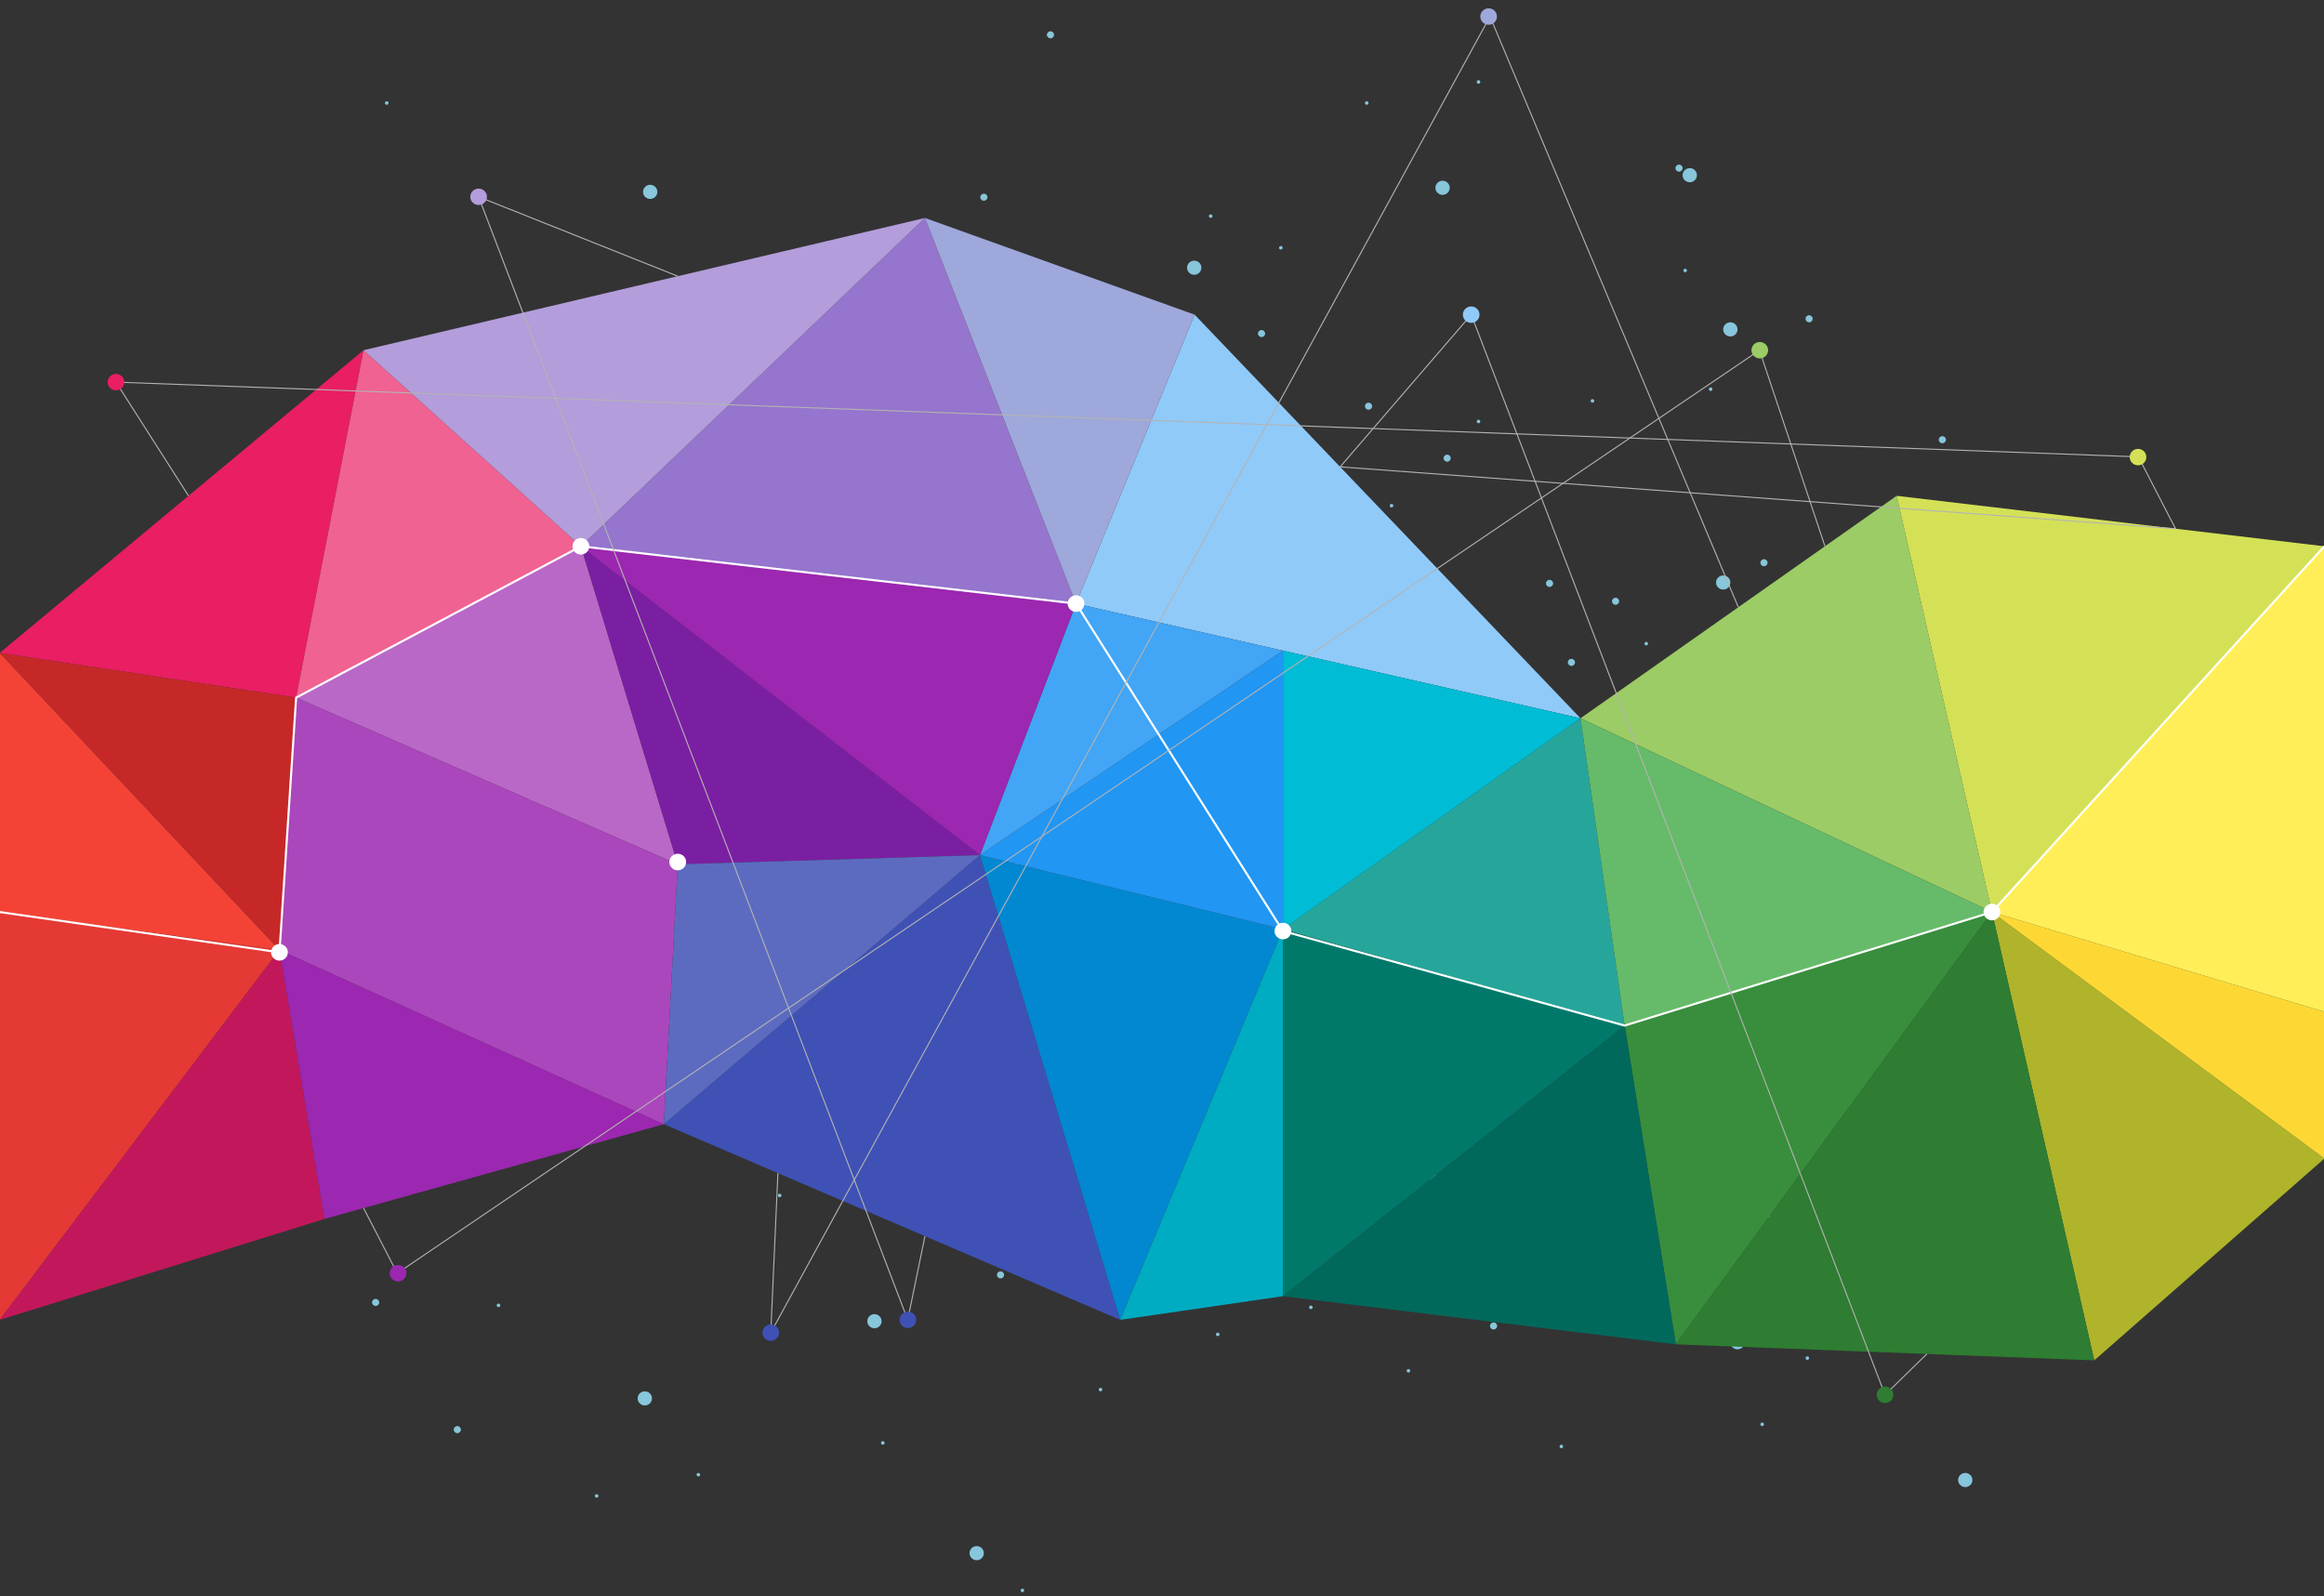 <?xml version="1.0" encoding="iso-8859-1"?>
<!-- Generator: Adobe Illustrator 24.1.0, SVG Export Plug-In . SVG Version: 6.00 Build 0)  -->
<svg version="1.1" id="Layer_1" xmlns="http://www.w3.org/2000/svg" xmlns:xlink="http://www.w3.org/1999/xlink" x="0px" y="0px"
	 viewBox="0 0 1118 768" style="enable-background:new 0 0 1118 768;" xml:space="preserve">
<rect x="0" y="0" width="1118" height="768" fill="#333333" stroke="none"/>
<g>
	<g class="particles">
		<!-- Particles -->
		<path style="fill:#87C6DB;" d="M232.408,231.342c0,0.47-0.386,0.85-0.861,0.85c-0.476,0-0.862-0.38-0.862-0.85
			c0-0.469,0.386-0.85,0.862-0.85C232.022,230.492,232.408,230.873,232.408,231.342z"/>
		<path style="fill:#87C6DB;" d="M273.763,152.513c0,0.469-0.386,0.85-0.862,0.85c-0.475,0-0.861-0.381-0.861-0.85
			s0.386-0.85,0.861-0.85C273.376,151.664,273.763,152.044,273.763,152.513z"/>
		<path style="fill:#87C6DB;" d="M670.29,243.282c0,0.47-0.387,0.85-0.862,0.85c-0.476,0-0.862-0.38-0.862-0.85
			c0-0.469,0.385-0.85,0.862-0.85C669.904,242.432,670.29,242.813,670.29,243.282z"/>
		<path style="fill:#87C6DB;" d="M895.116,269.876c0,0.469-0.384,0.85-0.861,0.85c-0.476,0-0.862-0.38-0.862-0.85
			c0-0.47,0.385-0.85,0.862-0.85C894.731,269.026,895.116,269.406,895.116,269.876z"/>
		<path style="fill:#87C6DB;" d="M811.531,130.137c0,0.47-0.385,0.85-0.862,0.85c-0.476,0-0.861-0.38-0.861-0.85
			c0-0.469,0.384-0.85,0.861-0.85C811.146,129.288,811.531,129.668,811.531,130.137z"/>
		<path style="fill:#87C6DB;" d="M712.122,39.432c0,0.469-0.387,0.85-0.863,0.85c-0.475,0-0.861-0.38-0.861-0.85
			c0-0.47,0.385-0.85,0.861-0.85C711.736,38.582,712.122,38.963,712.122,39.432z"/>
		<ellipse style="fill:#87C6DB;" cx="186.056" cy="49.558" rx="0.862" ry="0.85"/>
		<ellipse style="fill:#87C6DB;" cx="208.459" cy="251.977" rx="0.862" ry="0.85"/>
		<path style="fill:#87C6DB;" d="M192.35,435.05c0,0.469-0.385,0.849-0.862,0.849c-0.476,0-0.862-0.38-0.862-0.849
			c0-0.47,0.386-0.85,0.862-0.85C191.964,434.2,192.35,434.581,192.35,435.05z"/>
		<ellipse style="fill:#87C6DB;" cx="191.488" cy="547.313" rx="0.862" ry="0.85"/>
		<path style="fill:#87C6DB;" d="M240.679,628.006c0,0.47-0.386,0.85-0.862,0.85c-0.476,0-0.862-0.38-0.862-0.85
			c0-0.469,0.386-0.849,0.862-0.849C240.293,627.157,240.679,627.537,240.679,628.006z"/>
		<path style="fill:#87C6DB;" d="M287.891,719.691c0,0.47-0.386,0.85-0.862,0.85c-0.475,0-0.861-0.38-0.861-0.85
			s0.386-0.85,0.861-0.85C287.505,718.841,287.891,719.221,287.891,719.691z"/>
		<path style="fill:#87C6DB;" d="M336.828,709.491c0,0.47-0.385,0.85-0.861,0.85c-0.476,0-0.862-0.38-0.862-0.85
			c0-0.469,0.385-0.849,0.862-0.849C336.443,708.642,336.828,709.022,336.828,709.491z"/>
		<ellipse style="fill:#87C6DB;" cx="424.694" cy="694.191" rx="0.862" ry="0.85"/>
		<path style="fill:#87C6DB;" d="M492.71,765.15c0,0.47-0.386,0.85-0.862,0.85s-0.862-0.38-0.862-0.85c0-0.47,0.386-0.85,0.862-0.85
			S492.71,764.68,492.71,765.15z"/>
		<path style="fill:#87C6DB;" d="M530.289,668.524c0,0.47-0.385,0.85-0.862,0.85c-0.476,0-0.862-0.38-0.862-0.85
			c0-0.469,0.386-0.849,0.862-0.849C529.904,667.675,530.289,668.056,530.289,668.524z"/>
		<path style="fill:#87C6DB;" d="M375.949,575.143c0,0.469-0.385,0.85-0.861,0.85s-0.862-0.381-0.862-0.85
			c0-0.47,0.386-0.85,0.862-0.85S375.949,574.673,375.949,575.143z"/>
		<path style="fill:#87C6DB;" d="M308.478,421.562c0,0.469-0.385,0.85-0.861,0.85s-0.862-0.381-0.862-0.85
			c0-0.47,0.386-0.85,0.862-0.85S308.478,421.092,308.478,421.562z"/>
		<path style="fill:#87C6DB;" d="M254.119,482.033c0,0.47-0.385,0.85-0.861,0.85c-0.476,0-0.862-0.38-0.862-0.85
			c0-0.469,0.385-0.849,0.862-0.849C253.733,481.184,254.119,481.565,254.119,482.033z"/>
		<path style="fill:#87C6DB;" d="M392.865,477.954c0,0.469-0.385,0.849-0.862,0.849c-0.476,0-0.861-0.38-0.861-0.849
			c0-0.47,0.385-0.851,0.861-0.851C392.479,477.103,392.865,477.485,392.865,477.954z"/>
		<path style="fill:#87C6DB;" d="M423.646,565.424c0,0.469-0.385,0.849-0.862,0.849c-0.476,0-0.861-0.38-0.861-0.849
			c0-0.47,0.385-0.85,0.861-0.85C423.26,564.573,423.646,564.954,423.646,565.424z"/>
		<path style="fill:#87C6DB;" d="M536.562,630.113c0,0.47-0.386,0.85-0.862,0.85c-0.475,0-0.861-0.38-0.861-0.85
			c0-0.469,0.386-0.849,0.861-0.849C536.176,629.264,536.562,629.645,536.562,630.113z"/>
		<ellipse style="fill:#87C6DB;" cx="560.886" cy="608.158" rx="0.862" ry="0.85"/>
		<path style="fill:#87C6DB;" d="M848.592,685.248c0,0.469-0.385,0.85-0.861,0.85c-0.476,0-0.862-0.381-0.862-0.85
			c0-0.47,0.385-0.85,0.862-0.85C848.207,684.397,848.592,684.778,848.592,685.248z"/>
		<path style="fill:#87C6DB;" d="M870.303,653.386c0,0.469-0.385,0.849-0.861,0.849c-0.476,0-0.863-0.38-0.863-0.849
			c0-0.47,0.387-0.85,0.863-0.85C869.918,652.536,870.303,652.917,870.303,653.386z"/>
		<path style="fill:#87C6DB;" d="M851.694,585.006c0,0.469-0.386,0.85-0.861,0.85c-0.476,0-0.862-0.381-0.862-0.85
			c0-0.47,0.386-0.85,0.862-0.85C851.308,584.156,851.694,584.536,851.694,585.006z"/>
		<path style="fill:#87C6DB;" d="M851.694,541.899c0,0.469-0.386,0.849-0.861,0.849c-0.476,0-0.862-0.38-0.862-0.849
			c0-0.47,0.386-0.85,0.862-0.85C851.308,541.048,851.694,541.429,851.694,541.899z"/>
		<path style="fill:#87C6DB;" d="M822.078,505.457c0,0.47-0.386,0.85-0.862,0.85c-0.476,0-0.862-0.38-0.862-0.85
			s0.386-0.85,0.862-0.85C821.692,504.607,822.078,504.987,822.078,505.457z"/>
		<path style="fill:#87C6DB;" d="M848.592,444.295c0,0.469-0.385,0.849-0.861,0.849c-0.476,0-0.862-0.38-0.862-0.849
			c0-0.47,0.385-0.851,0.862-0.851C848.207,443.444,848.592,443.825,848.592,444.295z"/>
		<path style="fill:#87C6DB;" d="M884.778,435.05c0,0.469-0.386,0.849-0.862,0.849c-0.475,0-0.862-0.38-0.862-0.849
			c0-0.47,0.387-0.85,0.862-0.85C884.392,434.2,884.778,434.581,884.778,435.05z"/>
		<path style="fill:#87C6DB;" d="M792.809,309.655c0,0.469-0.387,0.85-0.862,0.85s-0.862-0.381-0.862-0.85s0.387-0.85,0.862-0.85
			S792.809,309.186,792.809,309.655z"/>
		<path style="fill:#87C6DB;" d="M712.122,202.78c0,0.469-0.387,0.85-0.863,0.85c-0.475,0-0.861-0.381-0.861-0.85
			c0-0.47,0.385-0.85,0.861-0.85C711.736,201.93,712.122,202.31,712.122,202.78z"/>
		<path style="fill:#87C6DB;" d="M766.942,192.873c0,0.47-0.385,0.85-0.862,0.85c-0.475,0-0.862-0.38-0.862-0.85
			s0.387-0.85,0.862-0.85C766.556,192.023,766.942,192.403,766.942,192.873z"/>
		<path style="fill:#87C6DB;" d="M823.801,187.243c0,0.469-0.387,0.85-0.862,0.85c-0.476,0-0.862-0.381-0.862-0.85
			c0-0.469,0.385-0.85,0.862-0.85C823.415,186.394,823.801,186.774,823.801,187.243z"/>
		<ellipse style="fill:#87C6DB;" cx="885.64" cy="288.419" rx="0.862" ry="0.85"/>
		<path style="fill:#87C6DB;" d="M583.274,103.974c0,0.469-0.385,0.85-0.861,0.85c-0.476,0-0.863-0.38-0.863-0.85
			c0-0.47,0.387-0.85,0.863-0.85C582.888,103.123,583.274,103.504,583.274,103.974z"/>
		<path style="fill:#87C6DB;" d="M247.916,179.736c0,0.469-0.386,0.85-0.862,0.85c-0.476,0-0.862-0.381-0.862-0.85
			c0-0.47,0.385-0.85,0.862-0.85C247.53,178.886,247.916,179.267,247.916,179.736z"/>
		<path style="fill:#87C6DB;" d="M198.088,239.898c0,0.469-0.385,0.85-0.862,0.85c-0.476,0-0.861-0.381-0.861-0.85
			c0-0.469,0.385-0.85,0.861-0.85C197.702,239.049,198.088,239.429,198.088,239.898z"/>
		<path style="fill:#87C6DB;" d="M154.868,364.291c0,0.469-0.385,0.85-0.862,0.85c-0.476,0-0.862-0.381-0.862-0.85
			s0.386-0.85,0.862-0.85C154.482,363.441,154.868,363.821,154.868,364.291z"/>
		<path style="fill:#87C6DB;" d="M241.54,472.854c0,0.47-0.386,0.85-0.862,0.85c-0.476,0-0.862-0.38-0.862-0.85
			c0-0.469,0.386-0.849,0.862-0.849C241.154,472.005,241.54,472.385,241.54,472.854z"/>
		<path style="fill:#87C6DB;" d="M281.989,390.764c0,0.469-0.385,0.85-0.862,0.85c-0.476,0-0.862-0.381-0.862-0.85
			c0-0.47,0.386-0.85,0.862-0.85C281.603,389.914,281.989,390.294,281.989,390.764z"/>
		<path style="fill:#87C6DB;" d="M329.198,345.864c0,0.469-0.386,0.85-0.862,0.85c-0.476,0-0.862-0.38-0.862-0.85
			s0.386-0.85,0.862-0.85C328.812,345.014,329.198,345.395,329.198,345.864z"/>
		<ellipse style="fill:#87C6DB;" cx="297.323" cy="317.831" rx="0.862" ry="0.85"/>
		<path style="fill:#87C6DB;" d="M524.284,575.143c0,0.469-0.386,0.85-0.862,0.85c-0.476,0-0.862-0.381-0.862-0.85
			c0-0.47,0.386-0.85,0.862-0.85C523.897,574.293,524.284,574.673,524.284,575.143z"/>
		<path style="fill:#87C6DB;" d="M586.679,641.977c0,0.469-0.385,0.85-0.861,0.85c-0.476,0-0.863-0.381-0.863-0.85
			c0-0.47,0.387-0.85,0.863-0.85C586.293,641.127,586.679,641.507,586.679,641.977z"/>
		<ellipse style="fill:#87C6DB;" cx="610.998" cy="611.559" rx="0.862" ry="0.85"/>
		<path style="fill:#87C6DB;" d="M631.48,628.961c0,0.47-0.385,0.85-0.862,0.85s-0.862-0.38-0.862-0.85
			c0-0.469,0.385-0.85,0.862-0.85S631.48,628.492,631.48,628.961z"/>
		<path style="fill:#87C6DB;" d="M651.124,609.857c0,0.47-0.386,0.851-0.862,0.851c-0.475,0-0.862-0.381-0.862-0.851
			c0-0.469,0.387-0.849,0.862-0.849C650.738,609.008,651.124,609.389,651.124,609.857z"/>
		<path style="fill:#87C6DB;" d="M678.422,659.495c0,0.47-0.384,0.85-0.861,0.85c-0.476,0-0.862-0.38-0.862-0.85
			c0-0.47,0.385-0.85,0.862-0.85C678.038,658.645,678.422,659.026,678.422,659.495z"/>
		<path style="fill:#87C6DB;" d="M751.971,695.892c0,0.47-0.387,0.849-0.862,0.849c-0.475,0-0.862-0.379-0.862-0.849
			s0.387-0.85,0.862-0.85C751.585,695.041,751.971,695.422,751.971,695.892z"/>
		<path style="fill:#87C6DB;" d="M907.522,505.457c0,0.47-0.384,0.85-0.861,0.85s-0.862-0.38-0.862-0.85s0.385-0.85,0.862-0.85
			S907.522,504.987,907.522,505.457z"/>
		<path style="fill:#87C6DB;" d="M910.624,378.504c0,0.469-0.385,0.85-0.861,0.85c-0.476,0-0.862-0.38-0.862-0.85
			c0-0.47,0.386-0.85,0.862-0.85C910.239,377.654,910.624,378.034,910.624,378.504z"/>
		<path style="fill:#87C6DB;" d="M835.153,298.435c0,0.47-0.387,0.85-0.862,0.85c-0.476,0-0.862-0.38-0.862-0.85
			c0-0.469,0.386-0.85,0.862-0.85C834.766,297.586,835.153,297.967,835.153,298.435z"/>
		<path style="fill:#87C6DB;" d="M658.359,49.558c0,0.47-0.385,0.85-0.862,0.85c-0.476,0-0.861-0.38-0.861-0.85
			c0-0.469,0.384-0.85,0.861-0.85C657.974,48.708,658.359,49.089,658.359,49.558z"/>
		<path style="fill:#87C6DB;" d="M617.024,119.208c0,0.47-0.384,0.85-0.861,0.85c-0.476,0-0.862-0.38-0.862-0.85
			c0-0.469,0.386-0.85,0.862-0.85C616.64,118.357,617.024,118.738,617.024,119.208z"/>
		<path style="fill:#87C6DB;" d="M493.571,142.866c0,0.469-0.385,0.85-0.861,0.85c-0.476,0-0.862-0.381-0.862-0.85
			c0-0.47,0.385-0.85,0.862-0.85C493.185,142.016,493.571,142.396,493.571,142.866z"/>
		<path style="fill:#87C6DB;" d="M365.589,152.513c0,0.469-0.385,0.85-0.861,0.85c-0.476,0-0.862-0.381-0.862-0.85
			s0.385-0.85,0.862-0.85C365.203,151.664,365.589,152.044,365.589,152.513z"/>
		<path style="fill:#87C6DB;" d="M310.201,260.696c0,0.469-0.385,0.85-0.862,0.85c-0.476,0-0.862-0.38-0.862-0.85
			s0.386-0.85,0.862-0.85C309.816,259.846,310.201,260.227,310.201,260.696z"/>
		<path style="fill:#87C6DB;" d="M336.828,254.958c0,0.469-0.385,0.85-0.861,0.85c-0.476,0-0.862-0.38-0.862-0.85
			s0.385-0.85,0.862-0.85C336.443,254.108,336.828,254.489,336.828,254.958z"/>
		<path style="fill:#87C6DB;" d="M99.728,237.529c0,0.939-0.772,1.7-1.723,1.7c-0.951,0-1.723-0.761-1.723-1.7s0.772-1.7,1.723-1.7
			C98.956,235.829,99.728,236.59,99.728,237.529z"/>
		<path style="fill:#87C6DB;" d="M255.842,276.846c0,0.939-0.771,1.7-1.723,1.7s-1.723-0.761-1.723-1.7
			c0-0.938,0.771-1.699,1.723-1.699S255.842,275.907,255.842,276.846z"/>
		<path style="fill:#87C6DB;" d="M270.93,414.941c0,0.939-0.772,1.7-1.723,1.7c-0.951,0-1.723-0.761-1.723-1.7
			c0-0.938,0.772-1.699,1.723-1.699C270.159,413.242,270.93,414.002,270.93,414.941z"/>
		<path style="fill:#87C6DB;" d="M277.208,549.863c0,0.938-0.771,1.7-1.723,1.7c-0.952,0-1.723-0.762-1.723-1.7
			c0-0.94,0.771-1.7,1.723-1.7C276.437,548.163,277.208,548.924,277.208,549.863z"/>
		<path style="fill:#87C6DB;" d="M827.246,572.227c0,0.938-0.771,1.699-1.722,1.699s-1.722-0.761-1.722-1.699
			c0-0.94,0.771-1.7,1.722-1.7S827.246,571.287,827.246,572.227z"/>
		<ellipse style="fill:#87C6DB;" cx="759.609" cy="614.984" rx="1.723" ry="1.7"/>
		<path style="fill:#87C6DB;" d="M720.231,637.916c0,0.938-0.771,1.699-1.722,1.699c-0.952,0-1.723-0.761-1.723-1.699
			c0-0.939,0.771-1.7,1.723-1.7C719.46,636.216,720.231,636.977,720.231,637.916z"/>
		<path style="fill:#87C6DB;" d="M809.447,575.025c0,0.94-0.771,1.7-1.723,1.7c-0.95,0-1.722-0.761-1.722-1.7
			c0-0.938,0.772-1.699,1.722-1.699C808.676,573.326,809.447,574.086,809.447,575.025z"/>
		<path style="fill:#87C6DB;" d="M809.447,473.704c0,0.938-0.771,1.7-1.723,1.7c-0.95,0-1.722-0.762-1.722-1.7
			c0-0.938,0.772-1.699,1.722-1.699C808.676,472.005,809.447,472.765,809.447,473.704z"/>
		<path style="fill:#87C6DB;" d="M850.315,270.726c0,0.939-0.771,1.7-1.723,1.7c-0.951,0-1.722-0.761-1.722-1.7
			c0-0.938,0.771-1.7,1.722-1.7C849.544,269.026,850.315,269.787,850.315,270.726z"/>
		<path style="fill:#87C6DB;" d="M872.026,153.363c0,0.939-0.771,1.7-1.723,1.7c-0.951,0-1.723-0.761-1.723-1.7
			c0-0.939,0.772-1.7,1.723-1.7C871.255,151.664,872.026,152.424,872.026,153.363z"/>
		<path style="fill:#87C6DB;" d="M936.127,211.543c0,0.939-0.771,1.7-1.723,1.7c-0.952,0-1.723-0.761-1.723-1.7
			c0-0.938,0.771-1.7,1.723-1.7C935.355,209.843,936.127,210.604,936.127,211.543z"/>
		<path style="fill:#87C6DB;" d="M809.447,80.888c0,0.939-0.771,1.7-1.723,1.7c-0.95,0-1.722-0.761-1.722-1.7
			c0-0.938,0.772-1.7,1.722-1.7C808.676,79.188,809.447,79.949,809.447,80.888z"/>
		<path style="fill:#87C6DB;" d="M507.072,16.749c0,0.938-0.772,1.7-1.723,1.7c-0.952,0-1.723-0.761-1.723-1.7
			c0-0.939,0.771-1.7,1.723-1.7C506.3,15.049,507.072,15.81,507.072,16.749z"/>
		<path style="fill:#87C6DB;" d="M475.029,94.885c0,0.939-0.772,1.7-1.723,1.7c-0.952,0-1.723-0.761-1.723-1.7
			c0-0.939,0.771-1.7,1.723-1.7C474.258,93.185,475.029,93.946,475.029,94.885z"/>
		<path style="fill:#87C6DB;" d="M437.146,123.695c0,0.939-0.771,1.7-1.723,1.7c-0.952,0-1.723-0.761-1.723-1.7
			c0-0.938,0.771-1.7,1.723-1.7C436.375,121.996,437.146,122.757,437.146,123.695z"/>
		<path style="fill:#87C6DB;" d="M264.113,180.586c0,0.939-0.772,1.7-1.723,1.7c-0.951,0-1.723-0.761-1.723-1.7
			c0-0.939,0.772-1.7,1.723-1.7C263.341,178.886,264.113,179.647,264.113,180.586z"/>
		<path style="fill:#87C6DB;" d="M272.653,338.046c0,0.938-0.772,1.699-1.723,1.699c-0.952,0-1.723-0.761-1.723-1.699
			c0-0.94,0.772-1.7,1.723-1.7C271.881,336.345,272.653,337.106,272.653,338.046z"/>
		<path style="fill:#87C6DB;" d="M370.794,280.246c0,0.939-0.772,1.7-1.723,1.7c-0.952,0-1.723-0.761-1.723-1.7s0.771-1.7,1.723-1.7
			C370.022,278.546,370.794,279.306,370.794,280.246z"/>
		<path style="fill:#87C6DB;" d="M355.409,220.457c0,0.939-0.771,1.7-1.723,1.7c-0.951,0-1.723-0.761-1.723-1.7
			c0-0.939,0.772-1.7,1.723-1.7C354.638,218.758,355.409,219.518,355.409,220.457z"/>
		<path style="fill:#87C6DB;" d="M408.854,211.543c0,0.939-0.772,1.7-1.723,1.7c-0.951,0-1.723-0.761-1.723-1.7
			c0-0.938,0.772-1.7,1.723-1.7C408.082,209.843,408.854,210.604,408.854,211.543z"/>
		<path style="fill:#87C6DB;" d="M608.606,160.475c0,0.938-0.771,1.7-1.723,1.7c-0.951,0-1.722-0.761-1.722-1.7
			c0-0.938,0.771-1.7,1.722-1.7C607.835,158.775,608.606,159.536,608.606,160.475z"/>
		<path style="fill:#87C6DB;" d="M660.083,195.422c0,0.939-0.772,1.7-1.723,1.7c-0.951,0-1.722-0.761-1.722-1.7
			c0-0.939,0.771-1.7,1.722-1.7C659.31,193.723,660.083,194.483,660.083,195.422z"/>
		<path style="fill:#87C6DB;" d="M697.903,220.43c0,0.939-0.771,1.7-1.723,1.7c-0.951,0-1.723-0.761-1.723-1.7
			c0-0.939,0.772-1.7,1.723-1.7C697.132,218.73,697.903,219.491,697.903,220.43z"/>
		<path style="fill:#87C6DB;" d="M747.158,280.671c0,0.938-0.77,1.7-1.722,1.7c-0.952,0-1.723-0.761-1.723-1.7
			c0-0.938,0.771-1.7,1.723-1.7C746.388,278.97,747.158,279.732,747.158,280.671z"/>
		<path style="fill:#87C6DB;" d="M778.922,289.269c0,0.94-0.771,1.7-1.723,1.7c-0.951,0-1.723-0.761-1.723-1.7
			c0-0.938,0.772-1.699,1.723-1.699C778.151,287.569,778.922,288.33,778.922,289.269z"/>
		<path style="fill:#87C6DB;" d="M757.675,318.674c0,0.939-0.771,1.7-1.722,1.7c-0.952,0-1.723-0.761-1.723-1.7
			c0-0.939,0.771-1.7,1.723-1.7C756.904,316.974,757.675,317.735,757.675,318.674z"/>
		<path style="fill:#87C6DB;" d="M775.604,341.445c0,0.938-0.771,1.7-1.722,1.7s-1.722-0.761-1.722-1.7c0-0.939,0.771-1.7,1.722-1.7
			S775.604,340.506,775.604,341.445z"/>
		<path style="fill:#87C6DB;" d="M785.508,426.515c0,0.94-0.772,1.7-1.723,1.7c-0.952,0-1.723-0.761-1.723-1.7
			c0-0.938,0.771-1.699,1.723-1.699C784.735,424.816,785.508,425.576,785.508,426.515z"/>
		<path style="fill:#87C6DB;" d="M734.522,553.262c0,0.938-0.771,1.699-1.722,1.699c-0.951,0-1.723-0.761-1.723-1.699
			s0.772-1.699,1.723-1.699C733.75,551.563,734.522,552.324,734.522,553.262z"/>
		<path style="fill:#87C6DB;" d="M691.127,566.273c0,0.94-0.771,1.7-1.722,1.7c-0.952,0-1.723-0.761-1.723-1.7
			c0-0.938,0.771-1.699,1.723-1.699C690.356,564.573,691.127,565.334,691.127,566.273z"/>
		<path style="fill:#87C6DB;" d="M640.166,616.344c0,0.938-0.771,1.7-1.723,1.7c-0.95,0-1.722-0.762-1.722-1.7
			c0-0.94,0.772-1.7,1.722-1.7C639.395,614.643,640.166,615.404,640.166,616.344z"/>
		<path style="fill:#87C6DB;" d="M622.198,589.968c0,0.938-0.771,1.7-1.722,1.7c-0.952,0-1.723-0.762-1.723-1.7
			c0-0.938,0.771-1.7,1.723-1.7C621.427,588.268,622.198,589.029,622.198,589.968z"/>
		<path style="fill:#87C6DB;" d="M574.5,627.713c0,0.94-0.771,1.7-1.722,1.7c-0.952,0-1.723-0.761-1.723-1.7
			c0-0.938,0.771-1.7,1.723-1.7C573.729,626.013,574.5,626.774,574.5,627.713z"/>
		<path style="fill:#87C6DB;" d="M488.378,592.473c0,0.938-0.771,1.7-1.723,1.7c-0.951,0-1.723-0.762-1.723-1.7
			c0-0.938,0.772-1.7,1.723-1.7C487.607,590.773,488.378,591.534,488.378,592.473z"/>
		<path style="fill:#87C6DB;" d="M483.048,613.353c0,0.938-0.771,1.699-1.723,1.699c-0.952,0-1.723-0.761-1.723-1.699
			c0-0.94,0.772-1.7,1.723-1.7C482.277,611.653,483.048,612.413,483.048,613.353z"/>
		<path style="fill:#87C6DB;" d="M182.437,626.601c0,0.938-0.772,1.699-1.723,1.699c-0.951,0-1.723-0.761-1.723-1.699
			c0-0.94,0.772-1.7,1.723-1.7C181.666,624.901,182.437,625.661,182.437,626.601z"/>
		<path style="fill:#87C6DB;" d="M221.724,687.797c0,0.938-0.771,1.7-1.723,1.7s-1.723-0.762-1.723-1.7s0.771-1.699,1.723-1.699
			S221.724,686.858,221.724,687.797z"/>
		<path style="fill:#87C6DB;" d="M168.997,497.758c0,0.939-0.772,1.7-1.723,1.7c-0.951,0-1.723-0.761-1.723-1.7
			c0-0.94,0.772-1.699,1.723-1.699C168.226,496.059,168.997,496.818,168.997,497.758z"/>
		<ellipse style="fill:#87C6DB;" cx="234.131" cy="514.503" rx="1.723" ry="1.7"/>
		<path style="fill:#87C6DB;" d="M849.625,365.508c0,1.877-1.542,3.4-3.446,3.4c-1.904,0-3.445-1.522-3.445-3.4
			c0-1.878,1.542-3.4,3.445-3.4C848.083,362.108,849.625,363.631,849.625,365.508z"/>
		<path style="fill:#87C6DB;" d="M832.416,280.246c0,1.877-1.543,3.4-3.447,3.4c-1.902,0-3.446-1.522-3.446-3.4
			c0-1.878,1.543-3.4,3.446-3.4C830.873,276.846,832.416,278.368,832.416,280.246z"/>
		<path style="fill:#87C6DB;" d="M316.231,92.312c0,1.877-1.543,3.399-3.446,3.399c-1.903,0-3.446-1.522-3.446-3.399
			c0-1.878,1.543-3.4,3.446-3.4C314.689,88.912,316.231,90.434,316.231,92.312z"/>
		<path style="fill:#87C6DB;" d="M316.231,235.914c0,1.877-1.543,3.399-3.446,3.399c-1.903,0-3.446-1.522-3.446-3.399
			c0-1.877,1.543-3.4,3.446-3.4C314.689,232.514,316.231,234.037,316.231,235.914z"/>
		<path style="fill:#87C6DB;" d="M198.38,453.643c0,1.878-1.543,3.4-3.446,3.4c-1.903,0-3.446-1.522-3.446-3.4
			c0-1.877,1.543-3.399,3.446-3.399C196.837,450.243,198.38,451.766,198.38,453.643z"/>
		<path style="fill:#87C6DB;" d="M313.647,672.774c0,1.878-1.543,3.4-3.446,3.4c-1.904,0-3.446-1.522-3.446-3.4
			c0-1.877,1.543-3.399,3.446-3.399C312.104,669.375,313.647,670.897,313.647,672.774z"/>
		<path style="fill:#87C6DB;" d="M473.298,747.237c0,1.877-1.543,3.399-3.446,3.399c-1.903,0-3.446-1.522-3.446-3.399
			c0-1.878,1.543-3.4,3.446-3.4C471.755,743.837,473.298,745.359,473.298,747.237z"/>
		<path style="fill:#87C6DB;" d="M424.117,635.63c0,1.877-1.543,3.399-3.446,3.399c-1.904,0-3.446-1.522-3.446-3.399
			c0-1.878,1.543-3.401,3.446-3.401C422.574,632.229,424.117,633.752,424.117,635.63z"/>
		<path style="fill:#87C6DB;" d="M948.877,712.04c0,1.878-1.543,3.401-3.445,3.401c-1.904,0-3.447-1.522-3.447-3.401
			c0-1.877,1.543-3.398,3.447-3.398C947.334,708.642,948.877,710.163,948.877,712.04z"/>
		<path style="fill:#87C6DB;" d="M853.072,571.947c0,1.878-1.543,3.399-3.447,3.399c-1.903,0-3.446-1.521-3.446-3.399
			c0-1.878,1.543-3.399,3.446-3.399C851.529,568.548,853.072,570.07,853.072,571.947z"/>
		<path style="fill:#87C6DB;" d="M839.307,645.759c0,1.878-1.542,3.399-3.446,3.399c-1.904,0-3.446-1.521-3.446-3.399
			c0-1.877,1.542-3.399,3.446-3.399C837.765,642.36,839.307,643.882,839.307,645.759z"/>
		<path style="fill:#87C6DB;" d="M864.209,382.608c0,1.878-1.542,3.399-3.447,3.399c-1.902,0-3.444-1.522-3.444-3.399
			c0-1.878,1.542-3.4,3.444-3.4C862.667,379.208,864.209,380.73,864.209,382.608z"/>
		<path style="fill:#87C6DB;" d="M697.421,90.35c0,1.878-1.542,3.4-3.447,3.4c-1.902,0-3.446-1.522-3.446-3.4
			c0-1.877,1.543-3.399,3.446-3.399C695.878,86.951,697.421,88.473,697.421,90.35z"/>
		<path style="fill:#87C6DB;" d="M816.339,84.288c0,1.877-1.543,3.399-3.446,3.399c-1.904,0-3.447-1.522-3.447-3.399
			c0-1.878,1.543-3.4,3.447-3.4C814.796,80.888,816.339,82.41,816.339,84.288z"/>
		<path style="fill:#87C6DB;" d="M835.861,158.462c0,1.878-1.543,3.4-3.446,3.4c-1.904,0-3.447-1.522-3.447-3.4
			c0-1.877,1.543-3.399,3.447-3.399C834.318,155.063,835.861,156.585,835.861,158.462z"/>
		<path style="fill:#87C6DB;" d="M577.946,128.795c0,1.878-1.543,3.399-3.447,3.399c-1.903,0-3.446-1.521-3.446-3.399
			c0-1.877,1.543-3.399,3.446-3.399C576.403,125.395,577.946,126.917,577.946,128.795z"/>
		<path style="fill:#87C6DB;" d="M216.213,360.067c0,1.877-1.543,3.4-3.446,3.4c-1.903,0-3.446-1.522-3.446-3.4
			c0-1.877,1.543-3.4,3.446-3.4C214.67,356.667,216.213,358.19,216.213,360.067z"/>
		<path style="fill:#87C6DB;" d="M260.149,381.903c0,1.878-1.542,3.399-3.446,3.399c-1.904,0-3.446-1.522-3.446-3.399
			c0-1.878,1.542-3.399,3.446-3.399C258.607,378.504,260.149,380.025,260.149,381.903z"/>
	</g>
</g>
<g>
	<polygon style="fill:#E91E63;" points="-0.13,314.121 174.887,168.485 142.456,335.635 	"/>
	<polygon style="fill:#F06292;" points="174.887,168.485 279.45,262.817 142.456,335.635 	"/>
	<polygon style="fill:#BA68C8;" points="142.456,335.635 326.047,415.809 279.45,262.817 	"/>
	<polygon style="fill:#7B1FA2;" points="326.047,415.809 471.428,411.396 279.45,262.817 	"/>
	<polygon style="fill:#E53935;" points="-0.13,634.999 134.441,456.999 -0.13,438.794 	"/>
	<polygon style="fill:#F44336;" points="-0.13,438.794 134.441,456.999 -0.13,314.121 	"/>
	<polygon style="fill:#C2185B;" points="-0.13,634.999 156.062,586.454 134.441,456.999 	"/>
	<polygon style="fill:#9C27B0;" points="319.337,540.851 156.062,586.454 134.441,456.999 	"/>
	<polygon style="fill:#C62828;" points="142.456,335.635 134.441,456.999 -0.13,314.121 	"/>
	<polygon style="fill:#AB47BC;" points="134.441,456.999 319.337,540.851 326.047,415.809 142.456,335.635 	"/>
	<polygon style="fill:#9575CD;" points="279.45,262.817 444.961,104.863 517.651,290.4 	"/>
	<polygon style="fill:#90CAF9;" points="760.326,345.565 517.651,290.4 574.685,151.383 	"/>
	<polygon style="fill:#9FA8DA;" points="444.961,104.863 574.685,151.383 517.651,290.4 	"/>
	<polygon style="fill:#9CCC65;" points="760.326,345.565 912.417,238.545 958.268,438.794 	"/>
	<polygon style="fill:#D4E157;" points="1118.187,262.817 958.268,438.794 912.417,238.545 	"/>
	<polygon style="fill:#3F51B5;" points="319.337,540.851 538.899,634.999 471.428,411.396 	"/>
	<polygon style="fill:#0288D1;" points="617.181,447.069 538.899,634.999 471.428,411.396 	"/>
	<polygon style="fill:#00796B;" points="617.181,623.598 781.574,493.408 617.181,447.069 	"/>
	<polygon style="fill:#00ACC1;" points="538.899,634.999 617.181,623.598 617.181,447.069 	"/>
	<polygon style="fill:#388E3C;" points="958.268,438.794 806.177,646.768 781.574,493.408 	"/>
	<polygon style="fill:#AFB42B;" points="1118.187,557.4 1007.474,654.491 958.268,438.794 	"/>
	<polygon style="fill:#FDD835;" points="1118.187,486.788 1118.187,557.4 958.268,438.794 	"/>
	<polygon style="fill:#2E7D32;" points="806.177,646.768 1007.474,654.491 958.268,438.794 	"/>
	<polygon style="fill:#26A69A;" points="617.181,447.069 760.326,345.565 781.574,493.408 	"/>
	<polygon style="fill:#2196F3;" points="471.428,411.396 617.181,313.025 617.181,447.069 	"/>
	<polygon style="fill:#66BB6A;" points="781.574,493.408 760.326,345.565 958.268,438.794 	"/>
	<polygon style="fill:#FFEE58;" points="1118.187,262.817 1118.187,486.788 958.268,438.794 	"/>
	<polygon style="fill:#00695C;" points="617.181,623.598 806.177,646.768 781.574,493.408 	"/>
	<polygon style="fill:#5C6BC0;" points="319.337,540.851 471.428,411.396 326.047,415.809 	"/>
	<polygon style="fill:#00BCD4;" points="617.181,313.025 760.326,345.565 617.181,447.069 	"/>
	<polygon style="fill:#42A5F5;" points="471.428,411.396 517.651,290.4 617.181,313.025 	"/>
	<polygon style="fill:#9C27B0;" points="279.45,262.817 471.428,411.396 517.651,290.4 	"/>
	<polygon style="fill:#B39DDB;" points="174.887,168.485 444.961,104.863 279.45,262.817 	"/>
</g>
<ellipse style="fill:#FFFFFF;" cx="279.45" cy="262.817" rx="4.041" ry="3.987"/>
<ellipse style="fill:#FFFFFF;" cx="517.651" cy="290.4" rx="4.041" ry="3.987"/>
<path style="fill:#FFFFFF;" d="M621.222,447.934c0,2.202-1.809,3.988-4.041,3.988c-2.232,0-4.041-1.785-4.041-3.988
	s1.809-3.988,4.041-3.988C619.414,443.947,621.222,445.732,621.222,447.934z"/>
<ellipse style="fill:#FFFFFF;" cx="326.047" cy="414.733" rx="4.041" ry="3.988"/>
<ellipse style="fill:#FFFFFF;" cx="958.268" cy="438.794" rx="4.041" ry="3.988"/>
<path style="fill:#FFFFFF;" d="M138.482,458.169c0,2.202-1.809,3.988-4.041,3.988c-2.232,0-4.041-1.785-4.041-3.988
	c0-2.202,1.809-3.988,4.041-3.988C136.674,454.181,138.482,455.967,138.482,458.169z"/>
<polyline style="fill:none;stroke:#FFFFFF;stroke-miterlimit:10;" points="-0.13,438.794 134.441,458.169 142.456,335.635 
	279.45,262.817 517.651,290.4 617.181,447.934 781.574,493.408 958.268,438.794 1118.187,262.817 "/>
<polyline style="fill:none;stroke:#B3B3B3;stroke-width:0.5;stroke-miterlimit:10;" points="444.961,594.718 436.681,634.999 
	230.244,94.68 326.047,132.876 "/>
<polyline style="fill:none;stroke:#B3B3B3;stroke-width:0.5;stroke-miterlimit:10;" points="174.887,581.196 191.103,612.565 
	846.436,168.485 877.922,262.817 "/>
<polyline style="fill:none;stroke:#B3B3B3;stroke-width:0.5;stroke-miterlimit:10;" points="926.946,651.401 906.825,671.04 
	707.765,151.383 644.696,224.615 1046.569,254.369 1028.722,219.788 55.786,183.84 90.693,238.545 "/>
<polyline style="fill:none;stroke:#B3B3B3;stroke-width:0.5;stroke-miterlimit:10;" points="374.226,564.388 370.794,641.163 
	716.786,7.954 836.244,292.145 "/>
<g>
	<ellipse style="fill:#B39DDB;" cx="230.244" cy="94.68" rx="4.007" ry="3.954"/>
	<ellipse style="fill:#E91E63;" cx="55.786" cy="183.84" rx="4.007" ry="3.954"/>
	<ellipse style="fill:#9FA8DA;" cx="716.13" cy="7.954" rx="4.008" ry="3.954"/>
	<ellipse style="fill:#90CAF9;" cx="707.742" cy="151.383" rx="4.008" ry="3.954"/>
	<ellipse style="fill:#9CCC65;" cx="846.576" cy="168.485" rx="4.008" ry="3.954"/>
	<ellipse style="fill:#D4E157;" cx="1028.535" cy="219.905" rx="4.008" ry="3.954"/>
	<ellipse style="fill:#9C27B0;" cx="191.488" cy="612.565" rx="4.007" ry="3.954"/>
	<ellipse style="fill:#3F51B5;" cx="370.794" cy="641.163" rx="4.007" ry="3.954"/>
	<ellipse style="fill:#3F51B5;" cx="436.759" cy="634.999" rx="4.007" ry="3.954"/>
	<ellipse style="fill:#2E7D32;" cx="906.825" cy="671.04" rx="4.008" ry="3.954"/>
</g>
</svg>
